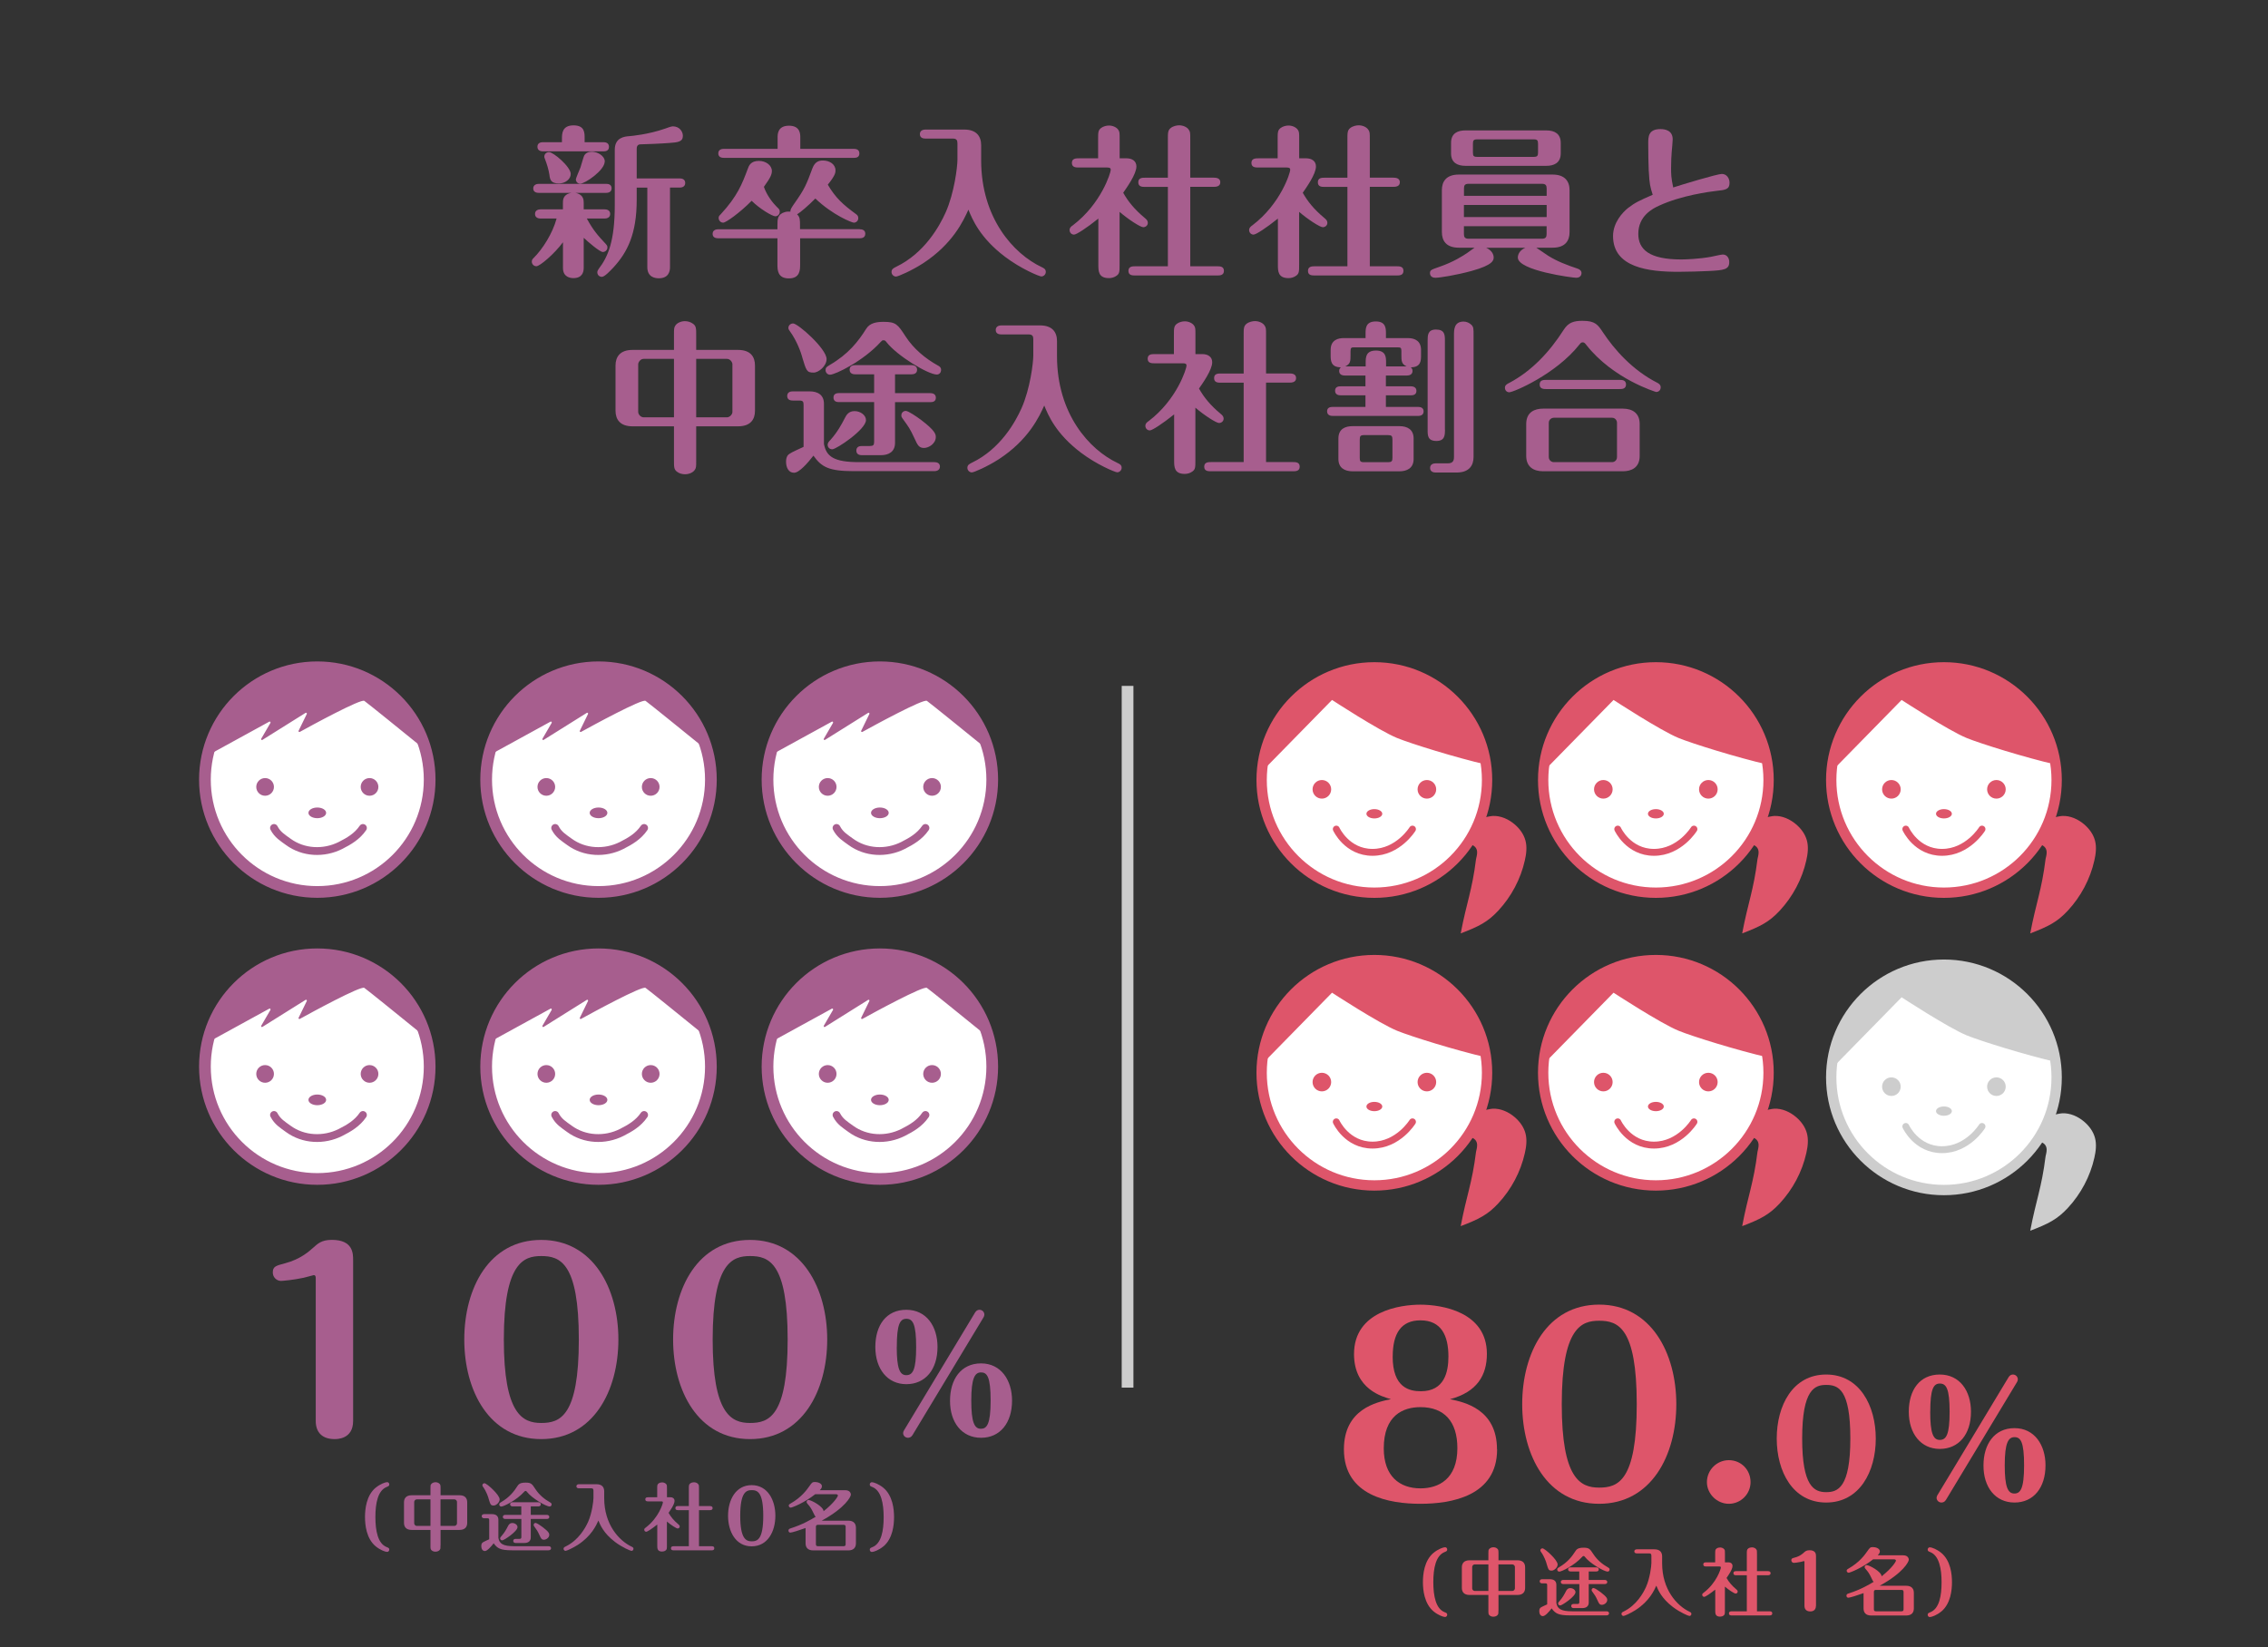 <?xml version="1.0" encoding="UTF-8"?><svg id="_イヤー_1" xmlns="http://www.w3.org/2000/svg" viewBox="0 0 395 287"><rect x="0" y="0" width="395" height="287" fill="#333333" stroke="none"/><defs><style>.cls-1{fill:#cdcdcd;}.cls-2{fill:#a75e8e;}.cls-3{fill:#de556a;}.cls-4{stroke-width:1.36px;}.cls-4,.cls-5,.cls-6,.cls-7,.cls-8{stroke-miterlimit:10;}.cls-4,.cls-6{stroke:#a75e8e;}.cls-4,.cls-9,.cls-10{fill:none;stroke-linecap:round;}.cls-5,.cls-6{stroke-width:2.04px;}.cls-5,.cls-6,.cls-7,.cls-8{fill:#fff;}.cls-5,.cls-9,.cls-7{stroke:#cdcdcd;}.cls-9,.cls-10{stroke-linejoin:round;stroke-width:1.2px;}.cls-10,.cls-8{stroke:#de556a;}.cls-7,.cls-8{stroke-width:1.8px;}</style></defs><g><circle class="cls-6" cx="55.26" cy="135.82" r="19.57"/><path class="cls-2" d="M55.36,116.25c-4.68,0-8.97,1.65-12.33,4.38,0,0-2.98,2.48-5.1,6.33-.78,1.41-1.3,2.98-1.66,4.59l10.63-5.83c.13-.07,.27,.08,.2,.22l-1.6,2.75c-.08,.14,.07,.29,.2,.21l7.52-4.71c.13-.08,.28,.06,.21,.2l-1.42,2.91c-.07,.13,.07,.28,.2,.21,1.99-1.1,10.64-5.81,11.24-5.41,.46,.31,6.75,5.4,10.8,8.69-2.22-8.37-9.82-14.54-18.89-14.54Z"/><g><circle class="cls-2" cx="64.36" cy="137.09" r="1.54"/><circle class="cls-2" cx="46.17" cy="137.09" r="1.54"/><ellipse class="cls-2" cx="55.26" cy="141.61" rx="1.54" ry=".93"/><path class="cls-4" d="M47.72,144.24c.61,1.19,1.53,1.72,2.47,2.41,2.64,1.94,6.21,2.1,9.11,.64,1.48-.75,2.91-1.58,3.91-3.05"/></g></g><g><circle class="cls-6" cx="104.24" cy="135.82" r="19.57"/><path class="cls-2" d="M104.34,116.25c-4.68,0-8.97,1.65-12.33,4.38,0,0-2.98,2.48-5.1,6.33-.78,1.41-1.3,2.98-1.66,4.59l10.63-5.83c.13-.07,.27,.08,.2,.22l-1.6,2.75c-.08,.14,.07,.29,.2,.21l7.52-4.71c.13-.08,.28,.06,.21,.2l-1.42,2.91c-.07,.13,.07,.28,.2,.21,1.99-1.1,10.64-5.81,11.24-5.41,.46,.31,6.75,5.4,10.8,8.69-2.22-8.37-9.82-14.54-18.89-14.54Z"/><g><circle class="cls-2" cx="113.33" cy="137.09" r="1.54"/><circle class="cls-2" cx="95.15" cy="137.09" r="1.54"/><ellipse class="cls-2" cx="104.24" cy="141.61" rx="1.54" ry=".93"/><path class="cls-4" d="M96.69,144.24c.61,1.19,1.53,1.72,2.47,2.41,2.64,1.94,6.21,2.1,9.11,.64,1.48-.75,2.91-1.58,3.91-3.05"/></g></g><g><circle class="cls-6" cx="153.24" cy="135.82" r="19.57"/><path class="cls-2" d="M153.34,116.25c-4.68,0-8.97,1.65-12.33,4.38,0,0-2.98,2.48-5.1,6.33-.78,1.41-1.3,2.98-1.66,4.59l10.63-5.83c.13-.07,.27,.08,.2,.22l-1.6,2.75c-.08,.14,.07,.29,.2,.21l7.52-4.71c.13-.08,.28,.06,.21,.2l-1.42,2.91c-.07,.13,.07,.28,.2,.21,1.99-1.1,10.64-5.81,11.24-5.41,.46,.31,6.75,5.4,10.8,8.69-2.22-8.37-9.82-14.54-18.89-14.54Z"/><g><circle class="cls-2" cx="162.33" cy="137.09" r="1.54"/><circle class="cls-2" cx="144.15" cy="137.09" r="1.54"/><ellipse class="cls-2" cx="153.24" cy="141.61" rx="1.54" ry=".93"/><path class="cls-4" d="M145.69,144.24c.61,1.19,1.53,1.72,2.47,2.41,2.64,1.94,6.21,2.1,9.11,.64,1.48-.75,2.91-1.58,3.91-3.05"/></g></g><g><circle class="cls-6" cx="55.26" cy="185.82" r="19.57"/><path class="cls-2" d="M55.36,166.25c-4.68,0-8.97,1.65-12.33,4.38,0,0-2.98,2.48-5.1,6.33-.78,1.41-1.3,2.98-1.66,4.59l10.63-5.83c.13-.07,.27,.08,.2,.22l-1.6,2.75c-.08,.14,.07,.29,.2,.21l7.52-4.71c.13-.08,.28,.06,.21,.2l-1.42,2.91c-.07,.13,.07,.28,.2,.21,1.99-1.1,10.64-5.81,11.24-5.41,.46,.31,6.75,5.4,10.8,8.69-2.22-8.37-9.82-14.54-18.89-14.54Z"/><g><circle class="cls-2" cx="64.36" cy="187.09" r="1.54"/><circle class="cls-2" cx="46.17" cy="187.09" r="1.54"/><ellipse class="cls-2" cx="55.26" cy="191.61" rx="1.54" ry=".93"/><path class="cls-4" d="M47.72,194.24c.61,1.19,1.53,1.72,2.47,2.41,2.64,1.94,6.21,2.1,9.11,.64,1.48-.75,2.91-1.58,3.91-3.05"/></g></g><g><circle class="cls-6" cx="104.24" cy="185.82" r="19.57"/><path class="cls-2" d="M104.34,166.25c-4.68,0-8.97,1.65-12.33,4.38,0,0-2.98,2.48-5.1,6.33-.78,1.41-1.3,2.98-1.66,4.59l10.63-5.83c.13-.07,.27,.08,.2,.22l-1.6,2.75c-.08,.14,.07,.29,.2,.21l7.52-4.71c.13-.08,.28,.06,.21,.2l-1.42,2.91c-.07,.13,.07,.28,.2,.21,1.99-1.1,10.64-5.81,11.24-5.41,.46,.31,6.75,5.4,10.8,8.69-2.22-8.37-9.82-14.54-18.89-14.54Z"/><g><circle class="cls-2" cx="113.33" cy="187.09" r="1.54"/><circle class="cls-2" cx="95.15" cy="187.09" r="1.54"/><ellipse class="cls-2" cx="104.24" cy="191.61" rx="1.54" ry=".93"/><path class="cls-4" d="M96.69,194.24c.61,1.19,1.53,1.72,2.47,2.41,2.64,1.94,6.21,2.1,9.11,.64,1.48-.75,2.91-1.58,3.91-3.05"/></g></g><g><circle class="cls-6" cx="153.24" cy="185.82" r="19.57"/><path class="cls-2" d="M153.34,166.25c-4.68,0-8.97,1.65-12.33,4.38,0,0-2.98,2.48-5.1,6.33-.78,1.41-1.3,2.98-1.66,4.59l10.63-5.83c.13-.07,.27,.08,.2,.22l-1.6,2.75c-.08,.14,.07,.29,.2,.21l7.52-4.71c.13-.08,.28,.06,.21,.2l-1.42,2.91c-.07,.13,.07,.28,.2,.21,1.99-1.1,10.64-5.81,11.24-5.41,.46,.31,6.75,5.4,10.8,8.69-2.22-8.37-9.82-14.54-18.89-14.54Z"/><g><circle class="cls-2" cx="162.33" cy="187.09" r="1.54"/><circle class="cls-2" cx="144.15" cy="187.09" r="1.54"/><ellipse class="cls-2" cx="153.24" cy="191.61" rx="1.54" ry=".93"/><path class="cls-4" d="M145.69,194.24c.61,1.19,1.53,1.72,2.47,2.41,2.64,1.94,6.21,2.1,9.11,.64,1.48-.75,2.91-1.58,3.91-3.05"/></g></g><g><path class="cls-3" d="M255.55,143.59c.41-.62,3.72-1.41,4.41-1.44,1.39-.07,2.78,.56,3.83,1.46,.87,.74,1.58,1.7,1.88,2.8,.31,1.13,.16,2.34-.1,3.48-.73,3.26-2.35,6.3-4.62,8.75-1.86,2-3.39,2.76-6.55,3.97,1.04-5.48,1.98-7.41,2.67-12.95,.05-.43,.73-1.94-.81-2.51-1.3-.48-3.89,2.19-4.81,2.66,1.07-1.69,2.99-4.55,4.1-6.22Z"/><circle class="cls-8" cx="239.36" cy="135.89" r="19.63"/><path class="cls-3" d="M239.42,116.25c-10.32,0-18.78,7.97-19.57,18.08l12.14-12.39s8.17,5.34,11.33,6.63c2.4,.98,10.23,3.42,15.55,4.64-1.3-9.58-9.51-16.96-19.45-16.96Z"/><g><circle class="cls-3" cx="230.22" cy="137.51" r="1.62"/><circle class="cls-3" cx="248.51" cy="137.51" r="1.62"/><ellipse class="cls-3" cx="239.36" cy="141.77" rx="1.38" ry=".81"/></g><path class="cls-10" d="M232.73,144.44s1.84,4.05,6.31,4.05,6.96-4.05,6.96-4.05"/></g><g><path class="cls-3" d="M304.57,143.59c.41-.62,3.72-1.41,4.41-1.44,1.39-.07,2.78,.56,3.83,1.46,.87,.74,1.58,1.7,1.88,2.8,.31,1.13,.16,2.34-.1,3.48-.73,3.26-2.35,6.3-4.62,8.75-1.86,2-3.39,2.76-6.55,3.97,1.04-5.48,1.98-7.41,2.67-12.95,.05-.43,.73-1.94-.81-2.51-1.3-.48-3.89,2.19-4.81,2.66,1.07-1.69,2.99-4.55,4.1-6.22Z"/><circle class="cls-8" cx="288.39" cy="135.89" r="19.63"/><path class="cls-3" d="M288.45,116.25c-10.32,0-18.78,7.97-19.57,18.08l12.14-12.39s8.17,5.34,11.33,6.63c2.4,.98,10.23,3.42,15.55,4.64-1.3-9.58-9.51-16.96-19.45-16.96Z"/><g><circle class="cls-3" cx="279.24" cy="137.51" r="1.62"/><circle class="cls-3" cx="297.53" cy="137.51" r="1.62"/><ellipse class="cls-3" cx="288.39" cy="141.77" rx="1.38" ry=".81"/></g><path class="cls-10" d="M281.75,144.44s1.84,4.05,6.31,4.05,6.96-4.05,6.96-4.05"/></g><g><path class="cls-3" d="M255.55,194.59c.41-.62,3.72-1.41,4.41-1.44,1.39-.07,2.78,.56,3.83,1.46,.87,.74,1.58,1.7,1.88,2.8,.31,1.13,.16,2.34-.1,3.48-.73,3.26-2.35,6.3-4.62,8.75-1.86,2-3.39,2.76-6.55,3.97,1.04-5.48,1.98-7.41,2.67-12.95,.05-.43,.73-1.94-.81-2.51-1.3-.48-3.89,2.19-4.81,2.66,1.07-1.69,2.99-4.55,4.1-6.22Z"/><circle class="cls-8" cx="239.36" cy="186.89" r="19.63"/><path class="cls-3" d="M239.42,167.25c-10.32,0-18.78,7.97-19.57,18.08l12.14-12.39s8.17,5.34,11.33,6.63c2.4,.98,10.23,3.42,15.55,4.64-1.3-9.58-9.51-16.96-19.45-16.96Z"/><g><circle class="cls-3" cx="230.22" cy="188.51" r="1.62"/><circle class="cls-3" cx="248.51" cy="188.51" r="1.62"/><ellipse class="cls-3" cx="239.36" cy="192.77" rx="1.38" ry=".81"/></g><path class="cls-10" d="M232.73,195.44s1.84,4.05,6.31,4.05,6.96-4.05,6.96-4.05"/></g><g><path class="cls-3" d="M304.57,194.59c.41-.62,3.72-1.41,4.41-1.44,1.39-.07,2.78,.56,3.83,1.46,.87,.74,1.58,1.7,1.88,2.8,.31,1.13,.16,2.34-.1,3.48-.73,3.26-2.35,6.3-4.62,8.75-1.86,2-3.39,2.76-6.55,3.97,1.04-5.48,1.98-7.41,2.67-12.95,.05-.43,.73-1.94-.81-2.51-1.3-.48-3.89,2.19-4.81,2.66,1.07-1.69,2.99-4.55,4.1-6.22Z"/><circle class="cls-8" cx="288.39" cy="186.89" r="19.63"/><path class="cls-3" d="M288.45,167.25c-10.32,0-18.78,7.97-19.57,18.08l12.14-12.39s8.17,5.34,11.33,6.63c2.4,.98,10.23,3.42,15.55,4.64-1.3-9.58-9.51-16.96-19.45-16.96Z"/><g><circle class="cls-3" cx="279.24" cy="188.51" r="1.62"/><circle class="cls-3" cx="297.53" cy="188.51" r="1.62"/><ellipse class="cls-3" cx="288.39" cy="192.77" rx="1.38" ry=".81"/></g><path class="cls-10" d="M281.75,195.44s1.84,4.05,6.31,4.05,6.96-4.05,6.96-4.05"/></g><g><path class="cls-3" d="M354.74,143.59c.41-.62,3.72-1.41,4.41-1.44,1.39-.07,2.78,.56,3.83,1.46,.87,.74,1.58,1.7,1.88,2.8,.31,1.13,.16,2.34-.1,3.48-.73,3.26-2.35,6.3-4.62,8.75-1.86,2-3.39,2.76-6.55,3.97,1.04-5.48,1.98-7.41,2.67-12.95,.05-.43,.73-1.94-.81-2.51-1.3-.48-3.89,2.19-4.81,2.66,1.07-1.69,2.99-4.55,4.1-6.22Z"/><circle class="cls-8" cx="338.56" cy="135.89" r="19.63"/><path class="cls-3" d="M338.62,116.25c-10.32,0-18.78,7.97-19.57,18.08l12.14-12.39s8.17,5.34,11.33,6.63c2.4,.98,10.23,3.42,15.55,4.64-1.3-9.58-9.51-16.96-19.45-16.96Z"/><g><circle class="cls-3" cx="329.41" cy="137.51" r="1.62"/><circle class="cls-3" cx="347.7" cy="137.51" r="1.62"/><ellipse class="cls-3" cx="338.56" cy="141.77" rx="1.38" ry=".81"/></g><path class="cls-10" d="M331.92,144.44s1.84,4.05,6.31,4.05,6.96-4.05,6.96-4.05"/></g><g><path class="cls-1" d="M354.74,195.39c.41-.62,3.72-1.41,4.41-1.44,1.39-.07,2.78,.56,3.83,1.46,.87,.74,1.58,1.7,1.88,2.8,.31,1.13,.16,2.34-.1,3.48-.73,3.26-2.35,6.3-4.62,8.75-1.86,2-3.39,2.76-6.55,3.97,1.04-5.48,1.98-7.41,2.67-12.95,.05-.43,.73-1.94-.81-2.51-1.3-.48-3.89,2.19-4.81,2.66,1.07-1.69,2.99-4.55,4.1-6.22Z"/><circle class="cls-7" cx="338.56" cy="187.69" r="19.63"/><path class="cls-1" d="M338.62,168.05c-10.32,0-18.78,7.97-19.57,18.08l12.14-12.39s8.17,5.34,11.33,6.63c2.4,.98,10.23,3.42,15.55,4.64-1.3-9.58-9.51-16.96-19.45-16.96Z"/><g><circle class="cls-1" cx="329.41" cy="189.31" r="1.62"/><circle class="cls-1" cx="347.7" cy="189.31" r="1.62"/><ellipse class="cls-1" cx="338.56" cy="193.57" rx="1.38" ry=".81"/></g><path class="cls-9" d="M331.92,196.24s1.84,4.05,6.31,4.05,6.96-4.05,6.96-4.05"/></g><g><path class="cls-2" d="M94.15,38.07c-.34,0-.97-.11-.97-.8s.65-.8,.97-.8h3.89v-1.14c0-.46,0-1.51,1.51-1.73h-5.71c-.34,0-.97-.09-.97-.77s.65-.8,.97-.8h11.74c.34,0,.94,.08,.94,.77s-.62,.8-.94,.8h-5.37c1.42,.26,1.45,1.25,1.45,1.73v1.14h3.64c.34,0,.97,.11,.97,.8s-.65,.8-.97,.8h-3.1c1.14,2.08,1.9,2.93,3.33,4.46,.11,.14,.26,.28,.26,.57,0,.48-.4,.8-.8,.8-.54,0-2.64-1.82-3.33-2.47v5.26c0,.71-.26,1.76-1.79,1.76-.54,0-1.82-.17-1.82-1.76v-4.49c-1.54,2.08-4.04,4.18-4.63,4.18-.48,0-.8-.4-.8-.8,0-.34,.17-.48,.31-.63,1.56-1.54,3.3-4.26,4.01-6.88h-2.79Zm3.72-13.3v-.57c0-.88,0-2.36,2.02-2.36s1.93,1.39,1.93,2.36v.57h3.27c.34,0,.97,.08,.97,.8s-.6,.8-.97,.8h-10.52c-.31,0-.97-.09-.97-.8s.63-.8,.97-.8h3.3Zm-2.16,5.8c-.17-1.08-.45-1.96-.82-2.93-.06-.11-.09-.23-.09-.37,0-.37,.31-.77,.82-.77,.77,0,3.78,2.56,3.78,3.81,0,.91-.97,1.65-2.05,1.65-1.34,0-1.54-.6-1.65-1.39Zm9.61-2.44c0,1.54-3.44,3.87-4.26,3.87-.57,0-.77-.48-.77-.74,0-.2,.62-1.62,.8-2.07,.14-.4,.51-1.79,.65-2.08,.28-.48,.74-.68,1.34-.68,.97,0,2.25,.71,2.25,1.71Zm11.37,18.42c0,.71-.23,1.93-1.96,1.93-.6,0-1.99-.17-1.99-1.93v-13.87h-1.85v2.16c0,5.91-1.62,9.1-4.04,11.74-.51,.54-1.54,1.65-2.02,1.65-.43,0-.8-.31-.8-.8,0-.2,.11-.4,.23-.57,1.65-2.16,2.81-4.86,2.81-11.17v-9.61c0-2.16,1.76-2.3,2.53-2.36,.37-.03,3.27-.28,6.23-1.31,.26-.08,1.02-.4,1.34-.4,1.17,0,1.76,.91,1.76,1.65,0,1.05-.85,1.14-2.39,1.25-1.31,.11-4.38,.23-4.83,.23-.31,0-.82,0-.82,.77v5.17h7.48c.37,0,.97,.11,.97,.8s-.63,.8-.97,.8h-1.68v13.87Z"/><path class="cls-2" d="M149.73,39.94c.34,0,.97,.09,.97,.77,0,.74-.65,.8-.97,.8h-10.38v4.55c0,.94,0,2.44-1.96,2.44s-1.99-1.45-1.99-2.44v-4.55h-10.32c-.34,0-.97-.08-.97-.77s.65-.8,.97-.8h10.32v-.65c0-1.14,0-1.99,1.36-2.36,.31-.08,.6-.08,.91-.06-.06-.34,.14-.63,.62-1.34,1.9-2.67,2.16-3.41,3.21-6.23,.46-1.22,1.25-1.34,1.82-1.34,1.19,0,2.19,.68,2.19,1.71,0,.37,0,.85-1.34,2.5,1.34,2.27,2.59,3.44,4.97,5.17,.11,.09,.34,.26,.34,.65,0,.48-.37,.8-.77,.8-.31,0-3.64-1.28-6.71-4.21-1.19,1.22-2.62,2.44-3.18,2.76,.51,.48,.51,.94,.51,1.93v.65h10.38Zm-14.3-14.01v-1.96c0-.6,0-2.07,1.99-2.07s1.96,1.53,1.96,2.07v1.96h9.32c.34,0,.97,.08,.97,.8s-.6,.77-.97,.77h-22.63c-.31,0-.97-.06-.97-.77s.63-.8,.97-.8h9.35Zm-.06,10.18c.37,.37,.43,.45,.43,.77,0,.51-.4,.8-.77,.8-.51,0-2.7-1.28-4.12-2.7-2.07,2.1-4.49,3.81-4.95,3.81-.51,0-.8-.43-.8-.82,0-.28,.11-.4,.37-.65,2.93-3.18,3.72-5.29,4.69-7.87,.2-.57,.51-1.42,1.96-1.42,1.17,0,2.25,.74,2.25,1.76,0,.57-.2,1.11-1.39,2.76,.51,1.48,1.51,2.76,2.33,3.58Z"/><path class="cls-2" d="M166.75,24.96c0-.51-.14-.82-.82-.82h-4.75c-.31,0-.97-.06-.97-.77s.68-.8,.97-.8h6.74c2.16,0,2.96,1.19,2.96,2.73v2.62c0,10.09,5.66,16.32,10.55,18.62,.28,.14,.71,.31,.71,.82,0,.45-.37,.8-.77,.8-.37,0-3.58-1.34-6.31-3.41-4.44-3.35-5.74-6.62-6.4-8.22-.85,1.88-2.7,5.97-7.96,9.38-1.9,1.22-4.26,2.27-4.66,2.27-.34,0-.77-.31-.77-.8,0-.51,.37-.68,.82-.91,4.95-2.39,7.56-7.11,8.61-9.47,1.51-3.38,2.05-7.96,2.05-9.15v-2.9Z"/><path class="cls-2" d="M196.21,27.58c.91,0,1.71,.43,1.71,1.42,0,1.36-1.73,3.75-2.3,4.58,.85,1.51,1.96,2.9,3.78,4.41,.28,.23,.51,.46,.51,.82,0,.51-.43,.77-.8,.77-.51,0-2.64-1.39-4.12-2.67v9.21c0,1.14,0,1.54-.51,1.9-.4,.31-.91,.43-1.34,.43-1.85,0-1.85-1.25-1.85-2.33v-8.04c-2.02,1.62-3.81,2.79-4.24,2.79s-.77-.34-.77-.8c0-.4,.28-.63,.57-.82,4.97-3.78,6.6-9.18,6.6-9.67,0-.31-.2-.4-.63-.4h-4.95c-.46,0-1.19,0-1.19-.8s.74-.8,1.19-.8h3.38v-3.35c0-1.14,0-1.53,.51-1.93,.43-.31,.94-.43,1.39-.43,.63,0,1.28,.28,1.59,.71,.26,.37,.26,.54,.26,1.65v3.35h1.19Zm7.19,18.82v-13.84h-3.98c-.45,0-1.17,0-1.17-.8s.71-.8,1.17-.8h3.98v-6.62c0-1.08-.03-1.65,.51-2.05,.43-.34,1.08-.46,1.45-.46,.65,0,1.37,.28,1.68,.77,.26,.37,.26,.54,.26,1.73v6.62h4.04c.4,0,1.19,.03,1.19,.8s-.77,.8-1.19,.8h-4.04v13.84h4.69c.46,0,1.17,0,1.17,.8s-.74,.8-1.17,.8h-14.27c-.48,0-1.19,0-1.19-.8s.74-.8,1.19-.8h5.69Z"/><path class="cls-2" d="M227.48,27.58c.91,0,1.71,.43,1.71,1.42,0,1.36-1.73,3.75-2.3,4.58,.85,1.51,1.96,2.9,3.78,4.41,.28,.23,.51,.46,.51,.82,0,.51-.43,.77-.8,.77-.51,0-2.64-1.39-4.12-2.67v9.21c0,1.14,0,1.54-.51,1.9-.4,.31-.91,.43-1.34,.43-1.85,0-1.85-1.25-1.85-2.33v-8.04c-2.02,1.62-3.81,2.79-4.24,2.79s-.77-.34-.77-.8c0-.4,.29-.63,.57-.82,4.97-3.78,6.59-9.18,6.59-9.67,0-.31-.2-.4-.62-.4h-4.95c-.46,0-1.19,0-1.19-.8s.74-.8,1.19-.8h3.38v-3.35c0-1.14,0-1.53,.51-1.93,.43-.31,.94-.43,1.39-.43,.62,0,1.28,.28,1.59,.71,.26,.37,.26,.54,.26,1.65v3.35h1.19Zm7.19,18.82v-13.84h-3.98c-.46,0-1.17,0-1.17-.8s.71-.8,1.17-.8h3.98v-6.62c0-1.08-.03-1.65,.51-2.05,.43-.34,1.08-.46,1.45-.46,.65,0,1.36,.28,1.68,.77,.26,.37,.26,.54,.26,1.73v6.62h4.04c.4,0,1.19,.03,1.19,.8s-.77,.8-1.19,.8h-4.04v13.84h4.69c.46,0,1.17,0,1.17,.8s-.74,.8-1.17,.8h-14.27c-.48,0-1.19,0-1.19-.8s.74-.8,1.19-.8h5.69Z"/><path class="cls-2" d="M258.83,43.16c1,.46,1.31,1.17,1.31,1.68,0,.46-.03,1.31-3.84,2.36-2.7,.74-5.57,1.19-6.31,1.19-.91,0-.94-.68-.94-.8,0-.54,.2-.6,1.65-1.11,2.47-.85,4.06-1.9,4.8-2.39,.2-.14,1.11-.8,1.31-.94h-2.73c-2.19,0-2.96-1.19-2.96-2.73v-7.28c0-1.51,.74-2.73,2.96-2.73h16.32c2.16,0,2.96,1.19,2.96,2.73v7.28c0,1.51-.74,2.73-2.96,2.73h-2.84c.34,.2,1.76,1.22,2.05,1.39,1.59,1,3.33,1.65,5.12,2.25,.43,.14,.71,.4,.71,.8,0,.17-.09,.8-.94,.8-.6,0-10.15-1.25-10.15-3.52,0-.54,.31-1.28,1.31-1.71h-6.82Zm12.99-16.43c0,1.71-1.25,2.16-2.5,2.16h-14.1c-1.45,0-2.5-.6-2.5-2.16v-1.85c0-1.71,1.22-2.16,2.5-2.16h14.1c1.45,0,2.5,.6,2.5,2.16v1.85Zm-2.45,7.39v-1.28c0-.54-.17-.82-.82-.82h-12.76c-.68,0-.82,.28-.82,.82v1.28h14.41Zm-14.41,1.59v2.1h14.41v-2.1h-14.41Zm0,3.7v1.36c0,.51,.14,.82,.82,.82h12.76c.65,0,.82-.28,.82-.82v-1.36h-14.41Zm12.91-14.36c0-.6-.14-.77-.74-.77h-9.86c-.63,0-.74,.2-.74,.77v1.51c0,.6,.11,.77,.74,.77h9.86c.62,0,.74-.2,.74-.77v-1.51Z"/><path class="cls-2" d="M287.15,29.85c-.06-1.19-.09-3.64-.09-4.86,0-1.14,0-2.5,2.13-2.5,.82,0,2.13,.23,2.13,1.79,0,.34-.14,1.88-.17,2.16-.06,.6-.11,1.76-.11,2.81s0,1.71,.37,3.41c1.28-.43,7.68-2.36,8.47-2.36,.85,0,1.34,.77,1.34,1.54,0,1.17-.71,1.25-2.33,1.42-1.17,.14-6.03,.77-9.92,2.56-1.14,.51-3.64,1.79-3.64,4.92,0,2.7,1.88,4.46,7.48,4.46,.77,0,3.16-.09,5.17-.46,.34-.06,1.76-.4,2.05-.4,.77,0,1.14,.65,1.14,1.31,0,1.31-.91,1.42-3.53,1.56-1.25,.06-3.64,.14-5.34,.14-5.2,0-11.37-.74-11.37-6.23,0-2.33,1.65-4.12,2.62-4.89,1.22-.94,1.96-1.28,4.29-2.3-.43-1.36-.57-1.82-.68-4.09Z"/><path class="cls-2" d="M121.25,80.17c0,1.17,0,1.34-.26,1.71-.31,.45-.99,.74-1.68,.74-.45,0-.99-.11-1.42-.45-.51-.4-.51-.8-.51-1.99v-5.91h-7.22c-2.16,0-2.96-1.19-2.96-2.73v-7.85c0-1.51,.77-2.73,2.96-2.73h7.22v-2.56c0-1.14,0-1.34,.26-1.71,.28-.43,.97-.74,1.65-.74,.46,0,1,.14,1.42,.46,.54,.4,.54,.82,.54,1.99v2.56h7.28c2.19,0,2.96,1.19,2.96,2.73v7.85c0,1.51-.74,2.73-2.96,2.73h-7.28v5.91Zm-3.87-17.65h-5.29c-.54,0-.94,.57-.94,.94v8.3c0,.45,.45,.94,.94,.94h5.29v-10.18Zm3.87,10.18h5.37c.45,0,.94-.48,.94-.94v-8.3c0-.37-.4-.94-.94-.94h-5.37v10.18Z"/><path class="cls-2" d="M162.73,80.51c.34,0,.97,.09,.97,.77s-.65,.8-.97,.8h-14.04c-4.38,0-5.63-.74-7.02-2.7-1,1.28-2.47,2.98-3.38,2.98s-1.39-.85-1.39-1.93c0-.94,.4-1.25,.63-1.39,.34-.26,2.08-1.02,2.42-1.19v-7.33c0-.54-.11-.74-.74-.74h-1.14c-.34,0-.97-.08-.97-.8s.65-.8,.97-.8h2.93c1.45,0,2.5,.63,2.5,2.16v6.99c.4,2.19,1.71,3.18,6.11,3.18h13.13Zm-23.03-18.36c-.17-.6-.82-2.64-2.16-4.49-.14-.2-.23-.31-.23-.54,0-.4,.34-.77,.82-.77,.85,0,5.83,4.41,5.83,6.2,0,1.22-1.39,2.36-2.25,2.36-1.22,0-1.28-.31-2.02-2.76Zm4.78,1.45c3.27-1.9,4.98-4.09,6.37-6.31,.65-1.05,1.85-1.22,3.04-1.22,2.16,0,2.47,.45,3.84,2.56,1.36,2.1,3.41,3.84,5.69,5.09,.2,.11,.48,.28,.48,.71,0,.54-.37,.82-.74,.82-1.51,0-6.94-3.27-8.78-5.66-.17-.2-.23-.31-.51-.31-.23,0-.26,.06-.51,.31-2.98,3.3-7.9,5.69-8.81,5.69-.37,0-.77-.31-.77-.8,0-.46,.2-.57,.71-.88Zm-.34,13.9c0-.34,.23-.6,.51-.88,1.19-1.34,1.9-2.64,2.5-3.81,.26-.51,.65-1.19,1.68-1.19s1.99,.71,1.99,1.56c0,1.65-5.17,5.09-5.86,5.09-.6,0-.82-.48-.82-.77Zm11.74-12.28v3.27h6.14c.31,0,.97,.08,.97,.8s-.63,.77-.97,.77h-6.14v7.08c0,1.54-1.05,2.16-2.5,2.16h-3.27c-.34,0-.97-.09-.97-.8s.6-.8,.97-.8h1.36c.63,0,.77-.17,.77-.74v-6.91h-6.14c-.31,0-.94-.06-.94-.8,0-.68,.6-.77,.97-.77h6.11v-3.27h-3.3c-.31,0-.97-.08-.97-.8s.63-.8,.97-.8h9.81c.31,0,.97,.09,.97,.8s-.63,.8-.97,.8h-2.87Zm1.9,6.37c.4,0,1.85,.97,2.67,1.59,2.47,1.88,2.53,2.5,2.53,2.96,0,1.14-1.22,1.9-2.05,1.9-.91,0-1.14-.54-1.65-1.65-.82-1.76-.97-1.93-2.1-3.5-.09-.11-.2-.28-.2-.51,0-.51,.37-.8,.8-.8Z"/><path class="cls-2" d="M179.96,59.08c0-.51-.14-.82-.82-.82h-4.75c-.31,0-.97-.06-.97-.77s.68-.8,.97-.8h6.74c2.16,0,2.96,1.19,2.96,2.73v2.62c0,10.09,5.66,16.32,10.55,18.62,.28,.14,.71,.31,.71,.82,0,.45-.37,.8-.77,.8-.37,0-3.58-1.34-6.31-3.41-4.44-3.35-5.74-6.62-6.4-8.22-.85,1.88-2.7,5.97-7.96,9.38-1.9,1.22-4.26,2.27-4.66,2.27-.34,0-.77-.31-.77-.8,0-.51,.37-.68,.82-.91,4.95-2.39,7.56-7.11,8.61-9.47,1.51-3.38,2.05-7.96,2.05-9.15v-2.9Z"/><path class="cls-2" d="M209.41,61.69c.91,0,1.71,.43,1.71,1.42,0,1.36-1.73,3.75-2.3,4.58,.85,1.51,1.96,2.9,3.78,4.41,.28,.23,.51,.46,.51,.82,0,.51-.43,.77-.8,.77-.51,0-2.64-1.39-4.12-2.67v9.21c0,1.14,0,1.54-.51,1.9-.4,.31-.91,.43-1.34,.43-1.85,0-1.85-1.25-1.85-2.33v-8.04c-2.02,1.62-3.81,2.79-4.24,2.79s-.77-.34-.77-.8c0-.4,.28-.63,.57-.82,4.97-3.78,6.6-9.18,6.6-9.67,0-.31-.2-.4-.63-.4h-4.95c-.46,0-1.19,0-1.19-.8s.74-.8,1.19-.8h3.38v-3.35c0-1.14,0-1.53,.51-1.93,.43-.31,.94-.43,1.39-.43,.63,0,1.28,.28,1.59,.71,.26,.37,.26,.54,.26,1.65v3.35h1.19Zm7.19,18.82v-13.84h-3.98c-.45,0-1.17,0-1.17-.8s.71-.8,1.17-.8h3.98v-6.62c0-1.08-.03-1.65,.51-2.05,.43-.34,1.08-.46,1.45-.46,.65,0,1.37,.28,1.68,.77,.26,.37,.26,.54,.26,1.73v6.62h4.04c.4,0,1.19,.03,1.19,.8s-.77,.8-1.19,.8h-4.04v13.84h4.69c.46,0,1.17,0,1.17,.8s-.74,.8-1.17,.8h-14.27c-.48,0-1.19,0-1.19-.8s.74-.8,1.19-.8h5.69Z"/><path class="cls-2" d="M237.84,65.42h-3.64c-.31,0-.97-.09-.97-.8,0-.37,.2-.54,.31-.63-1.79,0-1.79-1.22-1.79-2.13v-.91c0-1.82,1.45-2.05,2.27-2.05h3.81v-.74c0-.94,0-2.16,1.79-2.16s1.76,1.28,1.76,2.16v.74h3.84c1.28,0,2.27,.57,2.27,2.05v.91c0,.94,0,2.13-1.79,2.13,.11,.09,.31,.26,.31,.63,0,.68-.62,.8-.97,.8h-3.67v1.88h4.35c.31,0,.97,.09,.97,.8s-.63,.77-.97,.77h-4.35v2.02h5.6c.31,0,.97,.06,.97,.77s-.63,.8-.97,.8h-14.87c-.31,0-.97-.09-.97-.8s.62-.77,.97-.77h5.71v-2.02h-4.32c-.31,0-.97-.08-.97-.8s.63-.77,.97-.77h4.32v-1.88Zm8.36,14.53c0,1.68-1.25,2.16-2.5,2.16h-8.1c-1.45,0-2.5-.62-2.5-2.16v-3.55c0-1.71,1.22-2.16,2.5-2.16h8.1c1.45,0,2.5,.6,2.5,2.16v3.55Zm-4.8-16.12h3.58c-.91-.4-.91-1-.91-1.96v-.68c0-.6-.11-.68-.68-.68h-7.5c-.51,0-.68,.03-.68,.68v.68c0,1.02,0,1.53-.91,1.96h3.55v-.63c0-.91,0-2.13,1.79-2.13s1.76,1.25,1.76,2.13v.63Zm1.11,12.74c0-.6-.14-.77-.77-.77h-4.18c-.63,0-.74,.2-.74,.77v3.21c0,.57,.11,.74,.74,.74h4.18c.62,0,.77-.17,.77-.74v-3.21Zm9.15-1.71c0,.94-.03,1.96-1.48,1.96-1.54,0-1.54-.94-1.54-1.96v-15.49c0-.94,0-1.96,1.45-1.96,1.54,0,1.56,.94,1.56,1.96v15.49Zm.46,5.86c.88,0,1.11-.4,1.11-1.11v-21.23c0-.91,0-2.36,1.68-2.36,.51,0,1.02,.23,1.39,.6,.34,.37,.34,.65,.34,1.76v21.21c0,1.51-.77,2.73-2.96,2.73h-3.64c-.34,0-.97-.11-.97-.8s.65-.8,.97-.8h2.08Z"/><path class="cls-2" d="M262.83,66.72c3.98-2.1,7.08-5.46,9.49-9.24,.82-1.31,1.79-1.59,3.3-1.59,2.22,0,2.67,.68,3.58,2.05,1.93,2.9,5.06,6.51,9.41,8.73,.23,.11,.62,.34,.62,.8,0,.6-.48,.82-.77,.82-.06,0-7.53-2.25-12.2-8.22-.23-.28-.34-.43-.6-.43s-.34,.08-.6,.4c-4.07,5.15-11.46,8.3-12.22,8.3-.26,0-.74-.2-.74-.8,0-.43,.34-.62,.71-.82Zm22.74,12.71c0,2.1-1.51,2.67-2.93,2.67h-13.9c-1.65,0-2.93-.77-2.93-2.67v-5.57c0-2.1,1.51-2.67,2.93-2.67h13.9c1.65,0,2.93,.77,2.93,2.67v5.57Zm-3.55-13.25c.46,0,1.17,0,1.17,.8s-.71,.8-1.17,.8h-12.68c-.46,0-1.19,0-1.19-.8s.71-.8,1.19-.8h12.68Zm-.4,7.48c0-.45-.34-.88-.85-.88h-10.15c-.43,0-.88,.34-.88,.88v5.97c0,.46,.37,.88,.88,.88h10.15c.43,0,.85-.34,.85-.88v-5.97Z"/></g><g><path class="cls-2" d="M61.5,247.56c0,3.15-2.77,3.15-3.23,3.15-2.1,0-3.28-1.13-3.28-3.15v-24.83c0-.21,0-.59-.34-.59-.04,0-1.47,.38-1.76,.46-1.72,.38-3.7,.55-3.95,.55-.76,0-1.43-.63-1.43-1.47,0-1.05,.55-1.18,2.14-1.6,2.69-.71,4.2-2.1,4.87-2.69,.84-.76,1.51-1.39,3.28-1.39,3.7,0,3.7,2.39,3.7,3.53v28.02Z"/><path class="cls-2" d="M107.7,233.36c0,8.99-4.41,17.35-13.44,17.35s-13.4-8.4-13.4-17.35,4.33-17.35,13.4-17.35,13.44,8.49,13.44,17.35Zm-19.95,0c0,12.98,3.24,14.54,6.51,14.54s6.55-1.13,6.55-14.54-3.28-14.54-6.55-14.54c-3.02,0-6.51,1.09-6.51,14.54Z"/><path class="cls-2" d="M144.07,233.36c0,8.99-4.41,17.35-13.44,17.35s-13.4-8.4-13.4-17.35,4.33-17.35,13.4-17.35,13.44,8.49,13.44,17.35Zm-19.95,0c0,12.98,3.24,14.54,6.51,14.54s6.55-1.13,6.55-14.54-3.28-14.54-6.55-14.54c-3.02,0-6.51,1.09-6.51,14.54Z"/><path class="cls-2" d="M163.28,234.66c0,3.94-2.13,6.48-5.43,6.48s-5.4-2.67-5.4-6.48,1.92-6.48,5.4-6.48,5.43,2.86,5.43,6.48Zm-7.1,0c0,3.7,.51,4.91,1.65,4.91s1.73-.89,1.73-4.91-.59-4.91-1.7-4.91-1.67,.94-1.67,4.91Zm2.7,15.41c-.19,.32-.54,.41-.73,.41-.43,0-.86-.32-.86-.84,0-.16,.08-.32,.14-.43l12.42-20.6c.22-.35,.54-.43,.73-.43,.49,0,.86,.38,.86,.86,0,.16-.08,.32-.13,.43l-12.42,20.6Zm17.38-6.07c0,3.86-2.05,6.48-5.4,6.48s-5.43-2.7-5.4-6.48c0-3.67,1.89-6.48,5.4-6.48s5.4,2.97,5.4,6.48Zm-7.1,0c0,3.75,.54,4.91,1.67,4.91,1.03,0,1.7-.76,1.7-4.91s-.62-4.91-1.67-4.91-1.7,.92-1.7,4.91Z"/></g><g><path class="cls-3" d="M260.74,252.49c0,8.15-7.98,9.49-13.36,9.49s-13.32-1.34-13.32-9.49c0-7.02,5.71-8.23,8.19-8.74-1.47-.42-6.43-1.72-6.43-7.85,0-7.52,8.11-8.61,11.55-8.61,3.7,0,11.59,1.22,11.59,8.57,0,3.7-1.68,6.64-6.43,7.9,2.48,.5,8.19,1.72,8.19,8.74Zm-19.74-.17c0,4.87,2.77,6.97,6.39,6.97,3.15,0,6.43-1.6,6.43-7.01,0-4.66-2.31-7.14-6.43-7.14-3.02,0-6.39,1.43-6.39,7.18Zm1.55-16c0,5.46,2.94,6.05,4.92,6.05,4.07,0,4.79-3.32,4.79-6.05,0-3.61-1.22-6.3-4.87-6.3-3.36,0-4.83,2.27-4.83,6.3Z"/><path class="cls-3" d="M291.95,244.63c0,8.99-4.41,17.35-13.44,17.35s-13.4-8.4-13.4-17.35,4.33-17.35,13.4-17.35,13.44,8.49,13.44,17.35Zm-19.95,0c0,12.98,3.24,14.53,6.51,14.53s6.55-1.13,6.55-14.53-3.28-14.54-6.55-14.54c-3.02,0-6.51,1.09-6.51,14.54Z"/><path class="cls-3" d="M304.88,258.2c0,2.1-1.72,3.78-3.78,3.78s-3.82-1.72-3.82-3.78,1.68-3.82,3.82-3.82,3.78,1.68,3.78,3.82Z"/><path class="cls-3" d="M326.69,250.61c0,5.78-2.83,11.15-8.64,11.15s-8.61-5.4-8.61-11.15,2.78-11.15,8.61-11.15,8.64,5.45,8.64,11.15Zm-12.82,0c0,8.34,2.08,9.34,4.18,9.34,2,0,4.21-.73,4.21-9.34s-2.11-9.34-4.21-9.34c-1.94,0-4.18,.7-4.18,9.34Z"/><path class="cls-3" d="M343.27,245.94c0,3.94-2.13,6.48-5.43,6.48s-5.4-2.67-5.4-6.48,1.92-6.48,5.4-6.48,5.43,2.86,5.43,6.48Zm-7.1,0c0,3.7,.51,4.91,1.65,4.91s1.73-.89,1.73-4.91-.59-4.91-1.7-4.91-1.67,.94-1.67,4.91Zm2.7,15.41c-.19,.32-.54,.41-.73,.41-.43,0-.86-.32-.86-.84,0-.16,.08-.32,.14-.43l12.42-20.6c.22-.35,.54-.43,.73-.43,.49,0,.86,.38,.86,.86,0,.16-.08,.32-.13,.43l-12.42,20.6Zm17.38-6.07c0,3.86-2.05,6.48-5.4,6.48s-5.43-2.7-5.4-6.48c0-3.67,1.89-6.48,5.4-6.48s5.4,2.97,5.4,6.48Zm-7.1,0c0,3.75,.54,4.91,1.67,4.91,1.03,0,1.7-.75,1.7-4.91s-.62-4.91-1.67-4.91-1.7,.92-1.7,4.91Z"/></g><line class="cls-5" x1="196.38" y1="119.49" x2="196.38" y2="241.74"/><g><path class="cls-2" d="M65.43,259.18c.79-.66,1.69-.97,2-.97,.22,0,.37,.18,.37,.4,0,.26-.17,.32-.46,.44-1.53,.62-1.96,2.82-1.96,5.24s.44,4.63,1.96,5.23c.3,.12,.46,.18,.46,.44,0,.22-.17,.4-.37,.4-.32,0-1.21-.32-2-.97-1.64-1.37-1.86-3.75-1.86-5.11s.22-3.74,1.86-5.11Z"/><path class="cls-2" d="M76.72,269.22c0,.53,0,.61-.12,.77-.14,.21-.45,.33-.76,.33-.21,0-.45-.05-.64-.21-.23-.18-.23-.36-.23-.9v-2.68h-3.27c-.98,0-1.34-.54-1.34-1.24v-3.56c0-.68,.35-1.24,1.34-1.24h3.27v-1.16c0-.52,0-.61,.12-.77,.13-.19,.44-.34,.75-.34,.21,0,.45,.06,.64,.21,.25,.18,.25,.37,.25,.9v1.16h3.3c.99,0,1.34,.54,1.34,1.24v3.56c0,.68-.34,1.24-1.34,1.24h-3.3v2.68Zm-1.75-8.01h-2.4c-.25,0-.43,.26-.43,.43v3.76c0,.21,.21,.43,.43,.43h2.4v-4.62Zm1.75,4.62h2.44c.21,0,.43-.22,.43-.43v-3.76c0-.17-.18-.43-.43-.43h-2.44v4.62Z"/><path class="cls-2" d="M95.53,269.37c.15,0,.44,.04,.44,.35s-.3,.36-.44,.36h-6.37c-1.99,0-2.55-.33-3.18-1.22-.45,.58-1.12,1.35-1.53,1.35s-.63-.39-.63-.88c0-.42,.18-.57,.28-.63,.15-.12,.94-.46,1.1-.54v-3.33c0-.25-.05-.33-.34-.33h-.52c-.15,0-.44-.04-.44-.36s.3-.36,.44-.36h1.33c.66,0,1.13,.28,1.13,.98v3.17c.18,.99,.77,1.44,2.77,1.44h5.96Zm-10.44-8.33c-.08-.27-.37-1.2-.98-2.04-.06-.09-.1-.14-.1-.25,0-.18,.15-.35,.37-.35,.39,0,2.64,2,2.64,2.81,0,.55-.63,1.07-1.02,1.07-.55,0-.58-.14-.92-1.25Zm2.17,.66c1.48-.86,2.26-1.86,2.89-2.86,.3-.48,.84-.55,1.38-.55,.98,0,1.12,.21,1.74,1.16,.62,.95,1.55,1.74,2.58,2.31,.09,.05,.22,.13,.22,.32,0,.25-.17,.37-.33,.37-.68,0-3.15-1.48-3.98-2.57-.08-.09-.1-.14-.23-.14-.1,0-.12,.03-.23,.14-1.35,1.5-3.58,2.58-4,2.58-.17,0-.35-.14-.35-.36,0-.21,.09-.26,.32-.4Zm-.15,6.3c0-.15,.1-.27,.23-.4,.54-.61,.86-1.2,1.13-1.73,.12-.23,.3-.54,.76-.54s.9,.32,.9,.71c0,.75-2.35,2.31-2.66,2.31-.27,0-.37-.22-.37-.35Zm5.33-5.57v1.48h2.78c.14,0,.44,.04,.44,.36s-.28,.35-.44,.35h-2.78v3.21c0,.7-.48,.98-1.13,.98h-1.48c-.15,0-.44-.04-.44-.36s.27-.36,.44-.36h.62c.28,0,.35-.08,.35-.34v-3.13h-2.79c-.14,0-.43-.03-.43-.36,0-.31,.27-.35,.44-.35h2.77v-1.48h-1.5c-.14,0-.44-.04-.44-.36s.28-.36,.44-.36h4.45c.14,0,.44,.04,.44,.36s-.28,.36-.44,.36h-1.3Zm.86,2.89c.18,0,.84,.44,1.21,.72,1.12,.85,1.15,1.13,1.15,1.34,0,.52-.55,.86-.93,.86-.41,0-.52-.25-.75-.75-.37-.8-.44-.88-.95-1.59-.04-.05-.09-.13-.09-.23,0-.23,.17-.36,.36-.36Z"/><path class="cls-2" d="M103.35,259.65c0-.23-.06-.37-.37-.37h-2.15c-.14,0-.44-.03-.44-.35s.31-.36,.44-.36h3.06c.98,0,1.34,.54,1.34,1.24v1.19c0,4.58,2.57,7.4,4.78,8.45,.13,.06,.32,.14,.32,.37,0,.21-.17,.36-.35,.36-.17,0-1.62-.61-2.86-1.55-2.01-1.52-2.6-3-2.9-3.73-.39,.85-1.22,2.71-3.61,4.25-.86,.55-1.93,1.03-2.11,1.03-.15,0-.35-.14-.35-.36,0-.23,.17-.31,.37-.41,2.24-1.08,3.43-3.22,3.91-4.29,.68-1.53,.93-3.61,.93-4.15v-1.31Z"/><path class="cls-2" d="M116.71,260.83c.41,0,.77,.19,.77,.65,0,.62-.79,1.7-1.04,2.08,.39,.68,.89,1.32,1.71,2,.13,.1,.23,.21,.23,.37,0,.23-.19,.35-.36,.35-.23,0-1.2-.63-1.87-1.21v4.18c0,.52,0,.7-.23,.86-.18,.14-.41,.19-.61,.19-.84,0-.84-.57-.84-1.06v-3.65c-.92,.74-1.73,1.26-1.92,1.26s-.35-.15-.35-.36c0-.18,.13-.28,.26-.37,2.26-1.71,2.99-4.17,2.99-4.38,0-.14-.09-.18-.28-.18h-2.24c-.21,0-.54,0-.54-.36s.33-.36,.54-.36h1.53v-1.52c0-.52,0-.7,.23-.88,.19-.14,.43-.19,.63-.19,.28,0,.58,.13,.72,.32,.12,.17,.12,.24,.12,.75v1.52h.54Zm3.26,8.54v-6.28h-1.81c-.21,0-.53,0-.53-.36s.32-.36,.53-.36h1.81v-3c0-.49-.01-.75,.23-.93,.19-.16,.49-.21,.66-.21,.3,0,.62,.13,.76,.35,.12,.17,.12,.25,.12,.79v3h1.83c.18,0,.54,.01,.54,.36s-.35,.36-.54,.36h-1.83v6.28h2.13c.21,0,.53,0,.53,.36s-.34,.36-.53,.36h-6.47c-.22,0-.54,0-.54-.36s.34-.36,.54-.36h2.58Z"/><path class="cls-2" d="M135.04,264.06c0,2.76-1.35,5.33-4.13,5.33s-4.11-2.58-4.11-5.33,1.33-5.33,4.11-5.33,4.13,2.6,4.13,5.33Zm-6.12,0c0,3.98,.99,4.46,2,4.46s2.01-.35,2.01-4.46-1.01-4.46-2.01-4.46c-.93,0-2,.33-2,4.46Z"/><path class="cls-2" d="M141.97,260.32c-1.9,1.51-4.05,2.33-4.25,2.33-.19,0-.35-.17-.35-.35,0-.19,.14-.27,.3-.36,1.93-1.1,2.84-2.39,3.27-3,.44-.63,.53-.76,.99-.76,.49,0,1.22,.23,1.22,.75,0,.31-.25,.55-.37,.68h4.42c.99,0,.99,.75,.99,.77,0,.35-.93,2.27-5.08,4.54h4.62c.98,0,1.34,.54,1.34,1.24v2.7c0,.68-.34,1.24-1.34,1.24h-6.09c-.98,0-1.34-.54-1.34-1.24v-2.66c-1.1,.4-2.39,.8-2.66,.8-.21,0-.32-.18-.32-.36,0-.26,.18-.32,.46-.41,1.99-.64,3.42-1.47,4.29-2-.13-.09-.23-.28-.43-.71-.28-.61-.58-1.08-.98-1.51-.06-.08-.18-.21-.18-.35,0-.17,.14-.35,.33-.35,.44,0,2.58,1.12,2.63,1.96,1.93-1.53,2.49-2.6,2.49-2.71,0-.03,0-.25-.32-.25h-3.66Zm5.31,5.69c0-.25-.08-.37-.37-.37h-4.44c-.3,0-.37,.14-.37,.37v2.99c0,.25,.08,.37,.37,.37h4.44c.3,0,.37-.13,.37-.37v-2.99Z"/><path class="cls-2" d="M153.85,269.4c-.79,.66-1.69,.97-2,.97-.23,0-.37-.19-.37-.4,0-.26,.17-.32,.46-.44,1.56-.62,1.96-2.85,1.96-5.23s-.43-4.62-1.96-5.24c-.3-.12-.46-.18-.46-.44,0-.21,.15-.4,.37-.4,.32,0,1.21,.32,2,.97,1.64,1.37,1.86,3.75,1.86,5.11s-.22,3.74-1.86,5.11Z"/></g><g><path class="cls-3" d="M249.68,270.52c.79-.66,1.69-.97,2-.97,.22,0,.37,.18,.37,.4,0,.26-.17,.32-.46,.44-1.53,.62-1.96,2.82-1.96,5.24s.44,4.63,1.96,5.23c.3,.12,.46,.18,.46,.44,0,.22-.17,.4-.37,.4-.32,0-1.21-.32-2-.97-1.64-1.37-1.86-3.75-1.86-5.11s.22-3.74,1.86-5.11Z"/><path class="cls-3" d="M260.97,280.55c0,.53,0,.61-.12,.77-.14,.21-.45,.33-.76,.33-.21,0-.45-.05-.64-.21-.23-.18-.23-.36-.23-.9v-2.68h-3.28c-.98,0-1.34-.54-1.34-1.24v-3.56c0-.68,.35-1.24,1.34-1.24h3.28v-1.16c0-.52,0-.61,.12-.77,.13-.19,.44-.34,.75-.34,.21,0,.45,.06,.64,.21,.25,.18,.25,.37,.25,.9v1.16h3.3c.99,0,1.34,.54,1.34,1.24v3.56c0,.68-.34,1.24-1.34,1.24h-3.3v2.68Zm-1.75-8.01h-2.4c-.25,0-.42,.26-.42,.43v3.76c0,.21,.21,.43,.42,.43h2.4v-4.62Zm1.75,4.62h2.44c.21,0,.43-.22,.43-.43v-3.76c0-.17-.18-.43-.43-.43h-2.44v4.62Z"/><path class="cls-3" d="M279.79,280.71c.15,0,.44,.04,.44,.35s-.3,.36-.44,.36h-6.37c-1.99,0-2.55-.33-3.18-1.22-.45,.58-1.12,1.35-1.53,1.35s-.63-.39-.63-.88c0-.42,.18-.57,.28-.63,.16-.12,.94-.46,1.1-.54v-3.33c0-.25-.05-.33-.34-.33h-.52c-.15,0-.44-.04-.44-.36s.3-.36,.44-.36h1.33c.66,0,1.13,.28,1.13,.98v3.17c.18,.99,.77,1.44,2.77,1.44h5.96Zm-10.44-8.33c-.08-.27-.37-1.2-.98-2.04-.06-.09-.1-.14-.1-.25,0-.18,.15-.35,.37-.35,.39,0,2.64,2,2.64,2.81,0,.55-.63,1.07-1.02,1.07-.55,0-.58-.14-.92-1.25Zm2.17,.66c1.48-.86,2.26-1.86,2.89-2.86,.3-.48,.84-.55,1.38-.55,.98,0,1.12,.21,1.74,1.16s1.55,1.74,2.58,2.31c.09,.05,.22,.13,.22,.32,0,.25-.17,.37-.33,.37-.68,0-3.15-1.48-3.98-2.57-.08-.09-.1-.14-.23-.14-.1,0-.12,.03-.23,.14-1.35,1.5-3.58,2.58-4,2.58-.17,0-.35-.14-.35-.36,0-.21,.09-.26,.32-.4Zm-.15,6.3c0-.15,.1-.27,.23-.4,.54-.61,.86-1.2,1.13-1.73,.12-.23,.3-.54,.76-.54s.9,.32,.9,.71c0,.75-2.35,2.31-2.66,2.31-.27,0-.37-.22-.37-.35Zm5.33-5.57v1.48h2.78c.14,0,.44,.04,.44,.36s-.28,.35-.44,.35h-2.78v3.21c0,.7-.48,.98-1.13,.98h-1.48c-.15,0-.44-.04-.44-.36s.27-.36,.44-.36h.62c.28,0,.35-.08,.35-.34v-3.13h-2.79c-.14,0-.43-.03-.43-.36,0-.31,.27-.35,.44-.35h2.77v-1.48h-1.5c-.14,0-.44-.04-.44-.36s.28-.36,.44-.36h4.45c.14,0,.44,.04,.44,.36s-.28,.36-.44,.36h-1.3Zm.86,2.89c.18,0,.84,.44,1.21,.72,1.12,.85,1.15,1.13,1.15,1.34,0,.52-.55,.86-.93,.86-.41,0-.52-.25-.75-.75-.37-.8-.44-.88-.95-1.59-.04-.05-.09-.13-.09-.23,0-.23,.17-.36,.36-.36Z"/><path class="cls-3" d="M287.6,270.99c0-.23-.06-.37-.37-.37h-2.15c-.14,0-.44-.03-.44-.35s.31-.36,.44-.36h3.06c.98,0,1.34,.54,1.34,1.24v1.19c0,4.58,2.57,7.4,4.78,8.45,.13,.06,.32,.14,.32,.37,0,.21-.17,.36-.35,.36-.17,0-1.62-.61-2.86-1.55-2.01-1.52-2.6-3-2.9-3.73-.39,.85-1.22,2.71-3.61,4.25-.86,.55-1.93,1.03-2.11,1.03-.15,0-.35-.14-.35-.36,0-.23,.17-.31,.37-.41,2.24-1.08,3.43-3.22,3.91-4.29,.68-1.53,.93-3.61,.93-4.15v-1.31Z"/><path class="cls-3" d="M300.97,272.17c.41,0,.77,.19,.77,.65,0,.62-.79,1.7-1.04,2.08,.39,.68,.89,1.32,1.71,2,.13,.1,.23,.21,.23,.37,0,.23-.19,.35-.36,.35-.23,0-1.2-.63-1.87-1.21v4.18c0,.52,0,.7-.23,.86-.18,.14-.41,.19-.61,.19-.84,0-.84-.57-.84-1.06v-3.65c-.92,.74-1.73,1.26-1.92,1.26s-.35-.15-.35-.36c0-.18,.13-.28,.26-.37,2.26-1.71,2.99-4.17,2.99-4.38,0-.14-.09-.18-.28-.18h-2.24c-.21,0-.54,0-.54-.36s.33-.36,.54-.36h1.53v-1.52c0-.52,0-.7,.23-.88,.19-.14,.43-.19,.63-.19,.28,0,.58,.13,.72,.32,.12,.17,.12,.24,.12,.75v1.52h.54Zm3.26,8.54v-6.28h-1.8c-.21,0-.53,0-.53-.36s.32-.36,.53-.36h1.8v-3c0-.49-.01-.75,.23-.93,.19-.16,.49-.21,.66-.21,.3,0,.62,.13,.76,.35,.12,.17,.12,.25,.12,.79v3h1.83c.18,0,.54,.01,.54,.36s-.35,.36-.54,.36h-1.83v6.28h2.13c.21,0,.53,0,.53,.36s-.34,.36-.53,.36h-6.47c-.22,0-.54,0-.54-.36s.33-.36,.54-.36h2.58Z"/><path class="cls-3" d="M316.27,279.76c0,.97-.85,.97-.99,.97-.64,0-1.01-.35-1.01-.97v-7.62c0-.06,0-.18-.1-.18-.01,0-.45,.12-.54,.14-.53,.12-1.13,.17-1.21,.17-.23,0-.44-.19-.44-.45,0-.32,.17-.36,.66-.49,.83-.22,1.29-.64,1.5-.83,.26-.23,.46-.43,1.01-.43,1.13,0,1.13,.74,1.13,1.08v8.6Z"/><path class="cls-3" d="M326.22,271.66c-1.9,1.51-4.05,2.33-4.25,2.33-.19,0-.35-.17-.35-.35,0-.19,.14-.27,.3-.36,1.93-1.1,2.84-2.39,3.27-3,.44-.63,.53-.76,.99-.76,.49,0,1.22,.23,1.22,.75,0,.31-.25,.55-.37,.68h4.42c.99,0,.99,.75,.99,.77,0,.35-.93,2.27-5.08,4.54h4.62c.98,0,1.34,.54,1.34,1.24v2.7c0,.68-.34,1.24-1.34,1.24h-6.08c-.98,0-1.34-.54-1.34-1.24v-2.66c-1.1,.4-2.38,.8-2.66,.8-.21,0-.32-.18-.32-.36,0-.26,.18-.32,.46-.41,1.99-.64,3.42-1.47,4.29-2-.13-.09-.23-.28-.42-.71-.28-.61-.58-1.08-.98-1.51-.06-.08-.18-.21-.18-.35,0-.17,.14-.35,.33-.35,.44,0,2.58,1.12,2.63,1.96,1.93-1.53,2.49-2.6,2.49-2.71,0-.03,0-.25-.32-.25h-3.66Zm5.31,5.69c0-.25-.08-.37-.37-.37h-4.43c-.3,0-.37,.14-.37,.37v2.99c0,.25,.08,.37,.37,.37h4.43c.3,0,.37-.13,.37-.37v-2.99Z"/><path class="cls-3" d="M338.1,280.74c-.79,.66-1.69,.97-2,.97-.23,0-.37-.19-.37-.4,0-.26,.17-.32,.46-.44,1.56-.62,1.96-2.85,1.96-5.23s-.43-4.62-1.96-5.24c-.3-.12-.46-.18-.46-.44,0-.21,.15-.4,.37-.4,.32,0,1.21,.32,2,.97,1.64,1.37,1.86,3.75,1.86,5.11s-.22,3.74-1.86,5.11Z"/></g></svg>